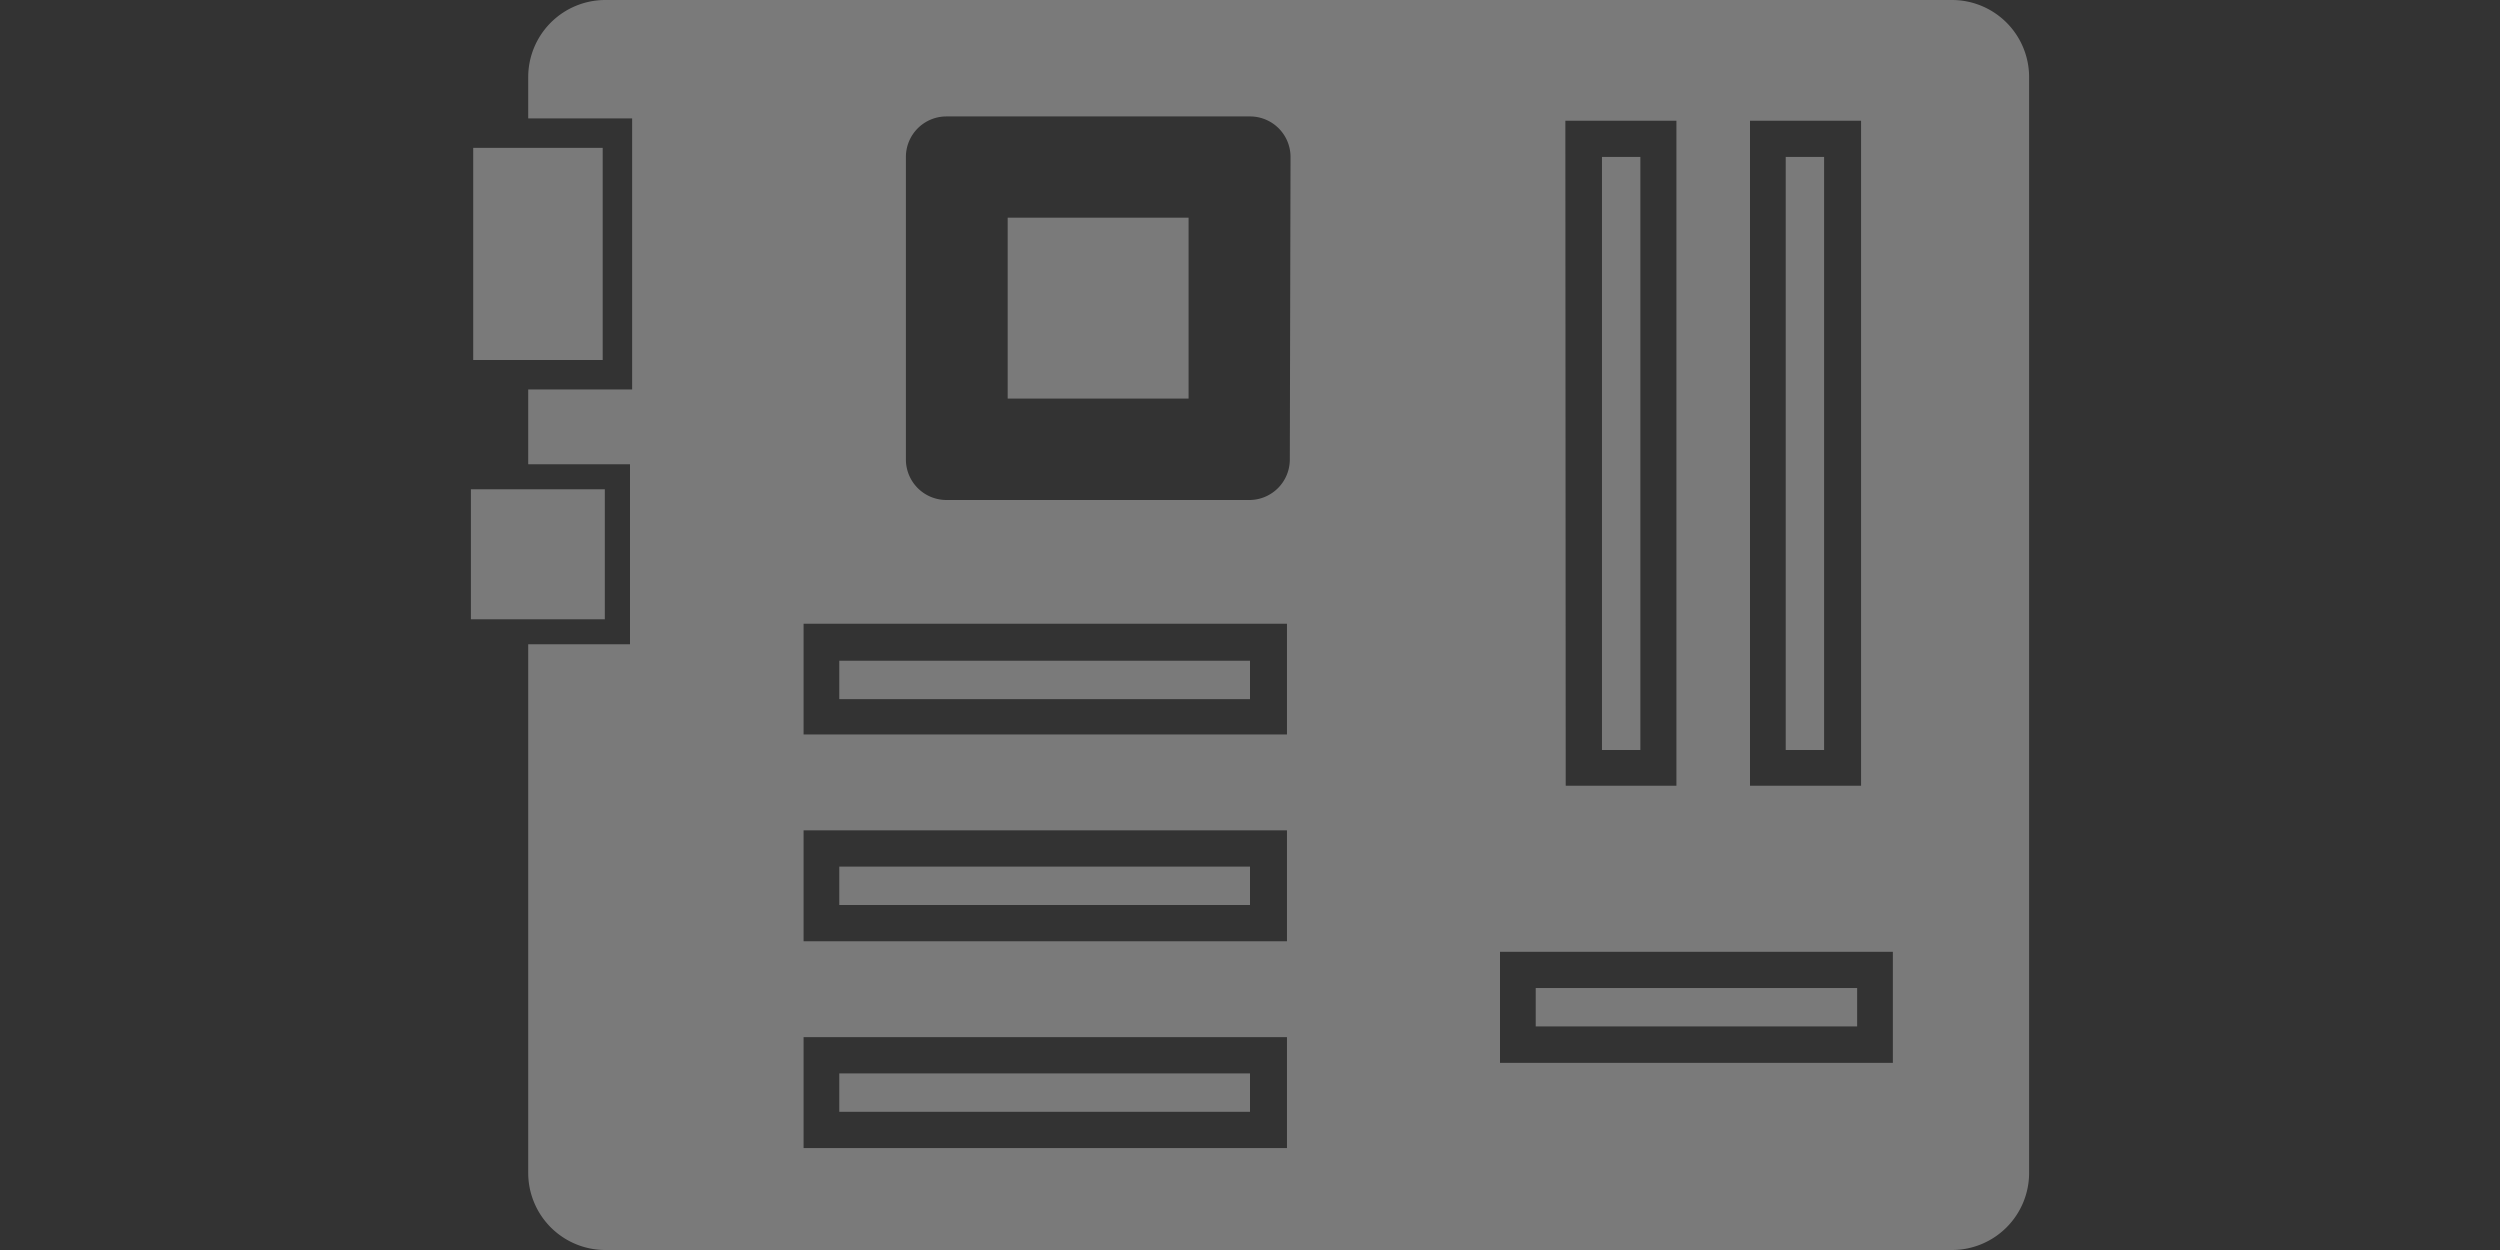 <svg xmlns="http://www.w3.org/2000/svg" viewBox="0 0 140 70"><rect x="0" y="0" width="140" height="70" fill="#333333" stroke="none"/><defs><style>.a{opacity:0.35;}.b{fill:#fff;}</style></defs><title>MX-HomepageTabIcon-Components</title><g class="a"><path class="b" d="M56.43,22.32H66.56V12.19H56.43Z"/><path class="b" d="M70,37H47v2.15H70Z"/><path class="b" d="M70,60.11H47v2.15H70Z"/><path class="b" d="M89.71,42h2.15V8.79H89.71Z"/><path class="b" d="M100,42h2.15V8.79H100Z"/><path class="b" d="M70,48.53H47v2.15H70Z"/><path class="b" d="M104,55.33H86v2.15H104Z"/><path class="b" d="M109.31,0H33.9a4.32,4.32,0,0,0-4.32,4.32V6.63H35.4V21.81H29.58V26h5.7V36.08h-5.7v29.6A4.32,4.32,0,0,0,33.9,70h75.41a4.32,4.32,0,0,0,4.32-4.32V4.32A4.32,4.32,0,0,0,109.31,0ZM98,6.76h6.22V44H98Zm-10.34,0h6.22V44H87.68ZM72.07,64.29H45V58.08H72.07Zm0-11.58H45V46.5H72.07Zm0-11.58H45V34.93H72.07Zm.16-15.42A2.27,2.27,0,0,1,70,28H53a2.27,2.27,0,0,1-2.27-2.27V8.79A2.27,2.27,0,0,1,53,6.52H70a2.27,2.27,0,0,1,2.27,2.27ZM106,59.52H84V53.3h22Z"/><path class="b" d="M33.87,27.4v7.28H26.37V27.4Z"/><path class="b" d="M33.75,8.28V20.16H26.5V8.28Z"/></g></svg>